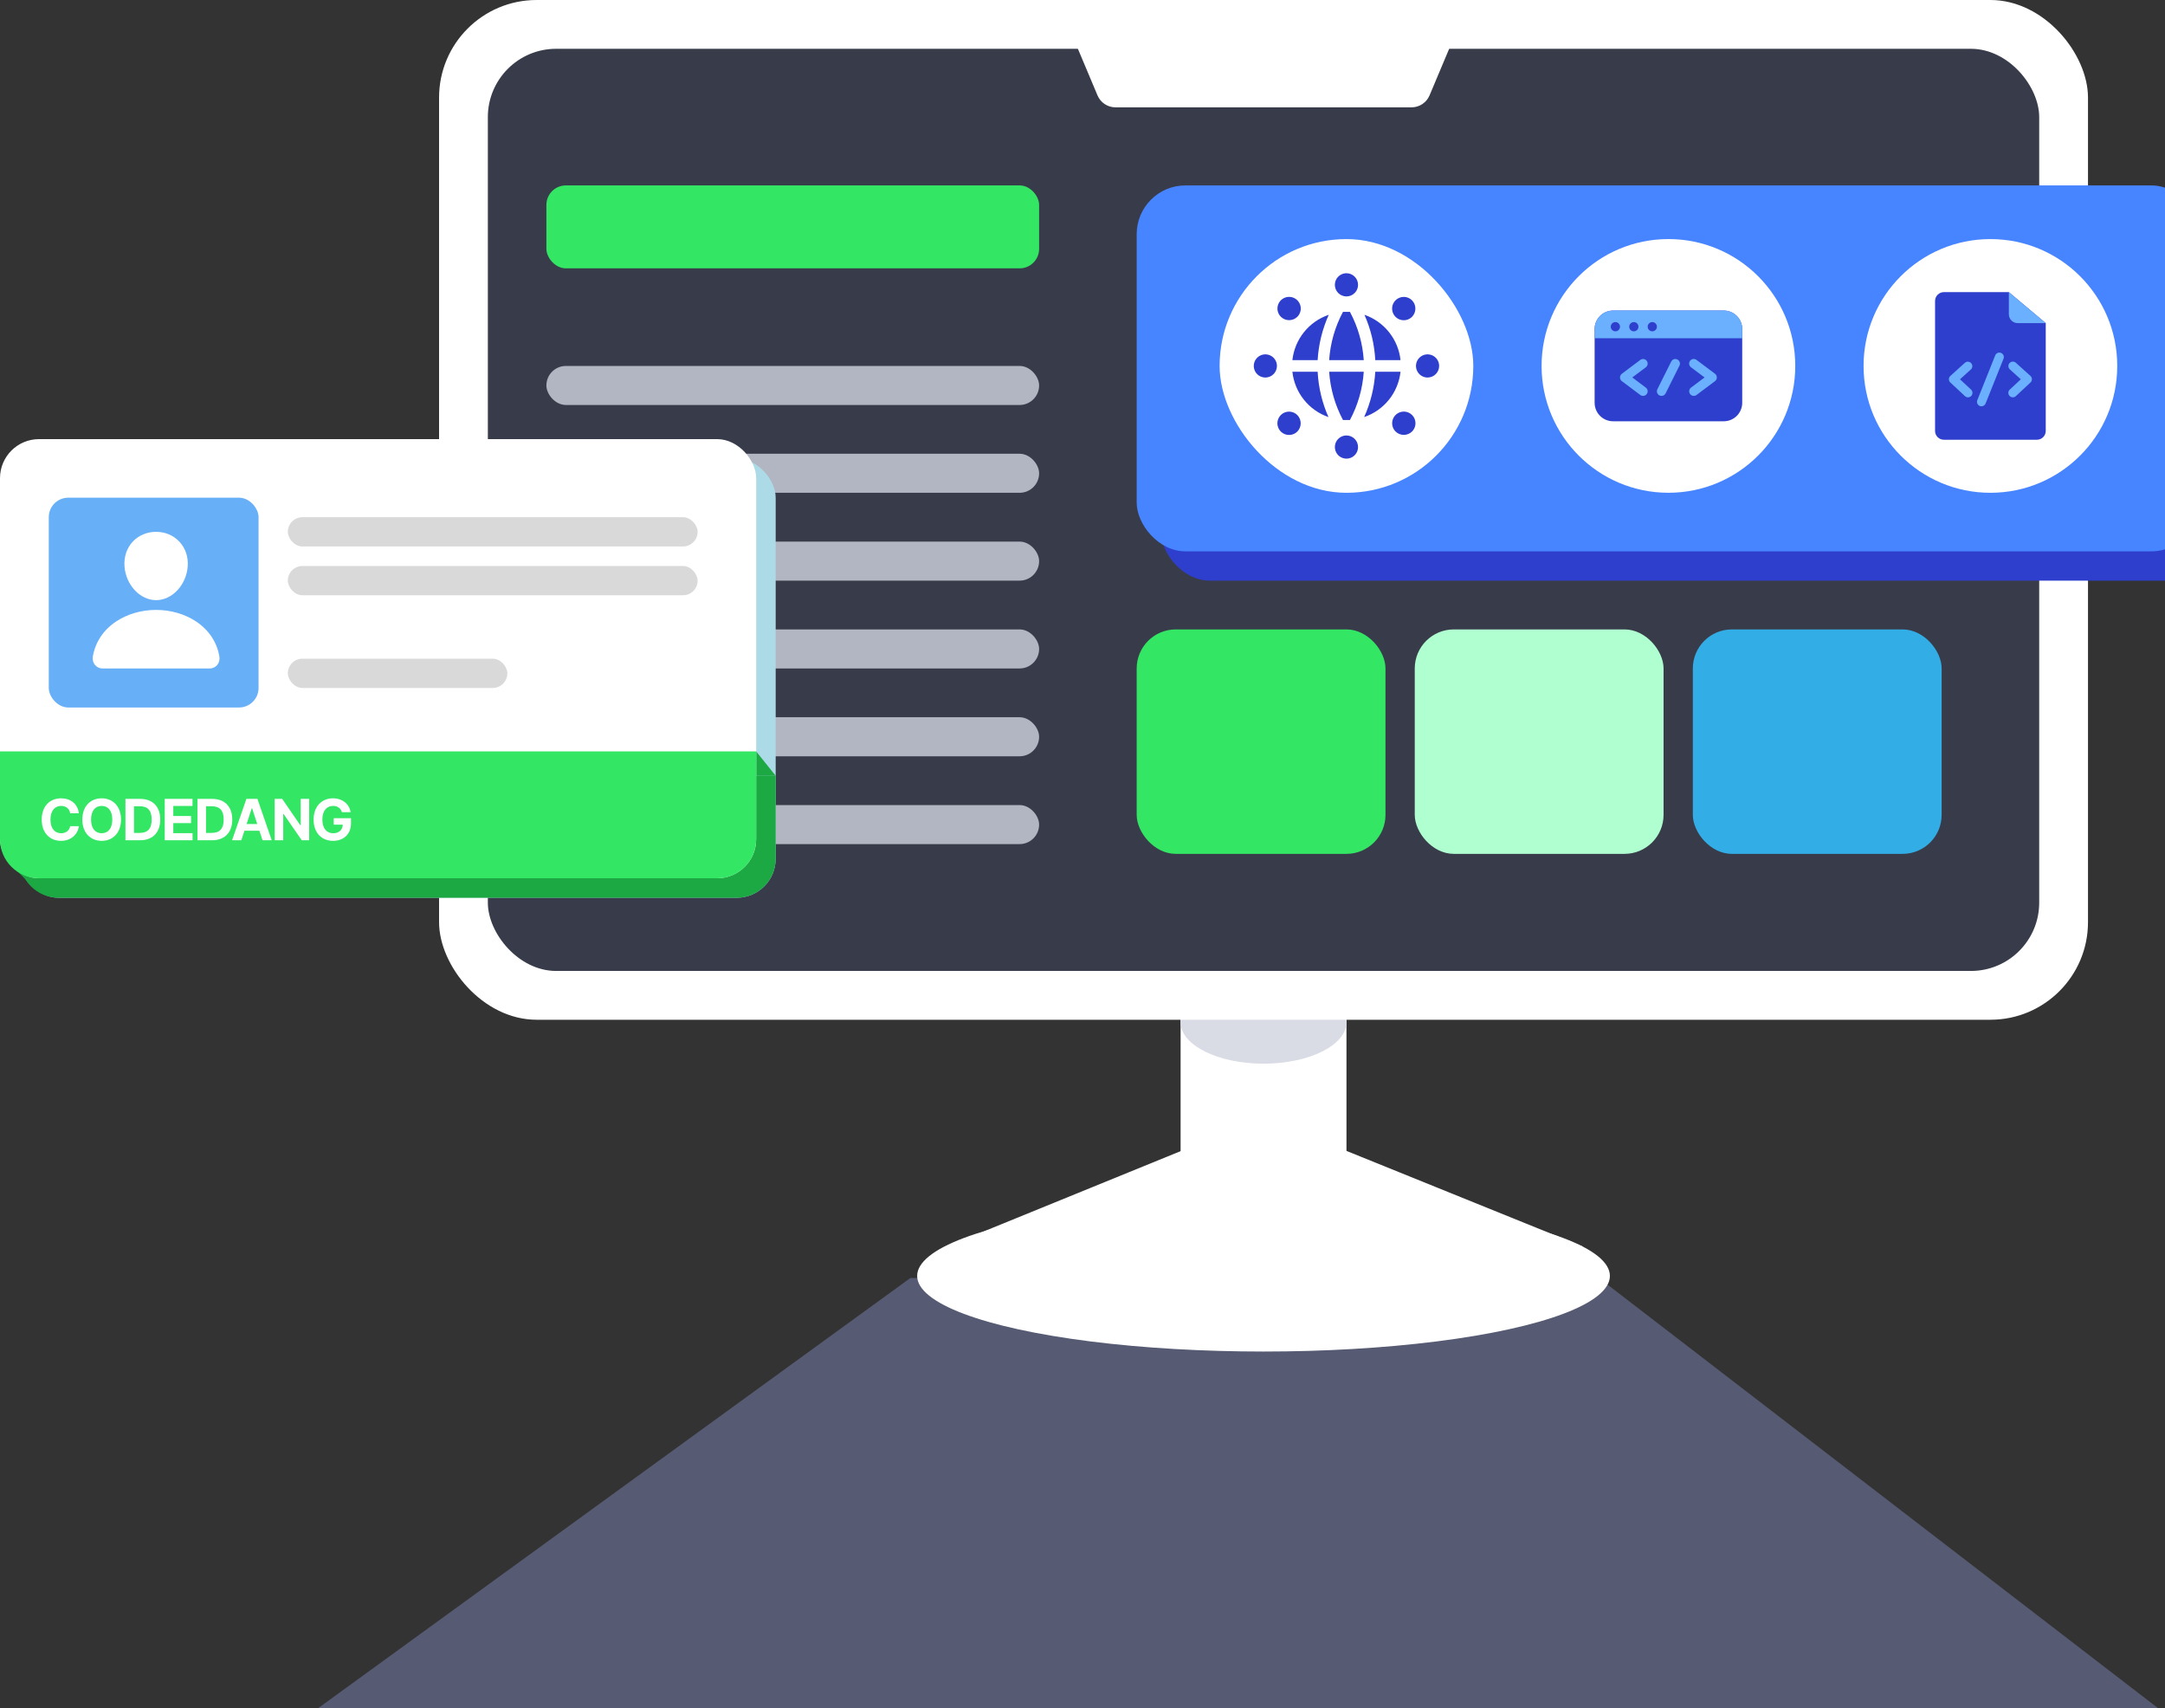 <svg width="327" height="258" viewBox="0 0 327 258" fill="none" xmlns="http://www.w3.org/2000/svg">
<rect x="0" y="0" width="327" height="258" fill="#333333" stroke="none"/>
<path d="M241.5 193H137.5L48 258H326L241.5 193Z" fill="#565A72"/>
<rect x="178.316" y="150.315" width="25.053" height="32.421" fill="white"/>
<ellipse cx="190.842" cy="154.369" rx="12.526" ry="6.263" fill="#D9DBE5"/>
<path d="M190.842 168.737L239.105 188.264H142.947L190.842 168.737Z" fill="white"/>
<ellipse cx="190.842" cy="192.685" rx="52.316" ry="11.421" fill="white"/>
<rect x="66.316" width="249.053" height="154" rx="14.737" fill="white"/>
<rect x="73.684" y="7.368" width="234.316" height="139.263" rx="10.316" fill="#383C4A"/>
<path d="M162.354 6.301C161.536 4.358 162.963 2.21 165.071 2.21H216.614C218.722 2.21 220.148 4.358 219.33 6.301L215.918 14.406C215.457 15.499 214.387 16.21 213.201 16.21H168.484C167.298 16.21 166.227 15.499 165.767 14.406L162.354 6.301Z" fill="white"/>
<rect x="82.526" y="28" width="74.421" height="12.526" rx="2.947" fill="#33E664"/>
<rect x="82.526" y="55.264" width="74.421" height="5.895" rx="2.947" fill="#B2B6C2"/>
<rect x="82.526" y="95.053" width="74.421" height="5.895" rx="2.947" fill="#B2B6C2"/>
<rect x="82.526" y="68.525" width="74.421" height="5.895" rx="2.947" fill="#B2B6C2"/>
<rect x="82.526" y="108.315" width="74.421" height="5.895" rx="2.947" fill="#B2B6C2"/>
<rect x="82.526" y="81.79" width="74.421" height="5.895" rx="2.947" fill="#B2B6C2"/>
<rect x="82.526" y="121.579" width="74.421" height="5.895" rx="2.947" fill="#B2B6C2"/>
<rect x="2.947" y="69.263" width="114.211" height="66.316" rx="5.895" fill="#ACDAE6"/>
<path d="M2.948 117.158H117.158V129.685C117.158 132.94 114.519 135.579 111.263 135.579H8.842C5.587 135.579 2.948 132.94 2.948 129.685V117.158Z" fill="#1CA843"/>
<path d="M117.158 117.158L114.21 113.474V117.158H117.158Z" fill="#1CA843"/>
<path d="M2.211 131.157L4.79 133.736L5.158 131.157H2.211Z" fill="#1CA843"/>
<rect y="66.315" width="114.211" height="66.316" rx="5.895" fill="white"/>
<path d="M0 113.474H114.211V126.737C114.211 129.992 111.571 132.632 108.316 132.632H5.895C2.639 132.632 0 129.992 0 126.737V113.474Z" fill="#33E664"/>
<rect x="7.368" y="75.159" width="31.684" height="31.684" rx="2.947" fill="#67AFF7"/>
<rect x="43.473" y="78.106" width="61.895" height="4.421" rx="2.211" fill="#D9D9D9"/>
<rect x="43.473" y="85.474" width="61.895" height="4.421" rx="2.211" fill="#D9D9D9"/>
<rect x="43.473" y="99.474" width="33.158" height="4.421" rx="2.211" fill="#D9D9D9"/>
<path d="M27.108 81.817C26.212 80.849 24.96 80.316 23.579 80.316C22.19 80.316 20.934 80.846 20.042 81.808C19.14 82.78 18.701 84.101 18.804 85.528C19.009 88.343 21.15 90.632 23.579 90.632C26.007 90.632 28.145 88.343 28.353 85.529C28.457 84.115 28.015 82.796 27.108 81.817ZM31.684 100.948H15.473C15.261 100.951 15.051 100.906 14.858 100.818C14.666 100.729 14.495 100.598 14.359 100.435C14.06 100.078 13.939 99.589 14.028 99.095C14.417 96.939 15.63 95.127 17.537 93.856C19.23 92.727 21.376 92.106 23.579 92.106C25.781 92.106 27.927 92.728 29.621 93.856C31.527 95.127 32.74 96.938 33.129 99.094C33.218 99.588 33.098 100.077 32.798 100.435C32.663 100.598 32.492 100.729 32.299 100.817C32.106 100.906 31.896 100.951 31.684 100.948Z" fill="white"/>
<path d="M10.601 122.82C10.497 122.129 9.966 121.71 9.236 121.706C8.265 121.71 7.622 122.453 7.622 123.77C7.622 125.117 8.273 125.829 9.228 125.833C9.94 125.829 10.475 125.441 10.601 124.763L11.913 124.771C11.771 125.928 10.799 126.982 9.21 126.982C7.539 126.982 6.3 125.803 6.3 123.77C6.3 121.728 7.561 120.558 9.21 120.558C10.652 120.558 11.74 121.382 11.913 122.82H10.601ZM18.279 123.77C18.279 125.812 17.014 126.982 15.361 126.982C13.694 126.982 12.434 125.803 12.434 123.77C12.434 121.728 13.694 120.558 15.361 120.558C17.014 120.558 18.279 121.728 18.279 123.77ZM13.755 123.77C13.755 125.104 14.389 125.829 15.361 125.833C16.324 125.829 16.962 125.104 16.958 123.77C16.962 122.431 16.324 121.71 15.361 121.706C14.389 121.71 13.755 122.431 13.755 123.77ZM21.148 126.896H18.947V120.644H21.174C23.057 120.644 24.21 121.814 24.205 123.761C24.21 125.717 23.057 126.896 21.148 126.896ZM20.242 125.782H21.097C22.288 125.782 22.91 125.164 22.91 123.761C22.91 122.371 22.288 121.758 21.105 121.758H20.242V125.782ZM24.881 126.896V120.644H29.078V121.715H26.177V123.234H28.862V124.305H26.177V125.825H29.086V126.896H24.881ZM32.025 126.896H29.823V120.644H32.051C33.933 120.644 35.086 121.814 35.081 123.761C35.086 125.717 33.933 126.896 32.025 126.896ZM31.118 125.782H31.973C33.164 125.782 33.786 125.164 33.786 123.761C33.786 122.371 33.164 121.758 31.982 121.758H31.118V125.782ZM36.448 126.896H35.049L37.217 120.644H38.883L41.042 126.896H39.652L39.181 125.453H36.919L36.448 126.896ZM37.247 124.443H38.853L38.072 122.051H38.028L37.247 124.443ZM46.7 120.644V126.896H45.578L42.832 122.923H42.78V126.896H41.485V120.644H42.624L45.353 124.616H45.414V120.644H46.7ZM51.642 122.656C51.465 122.069 50.994 121.71 50.312 121.706C49.345 121.71 48.689 122.449 48.689 123.761C48.689 125.082 49.323 125.829 50.321 125.833C51.214 125.829 51.745 125.324 51.763 124.538H50.407V123.562H53.015V124.34C53.015 125.98 51.888 126.982 50.312 126.982C48.559 126.982 47.367 125.756 47.367 123.778C47.367 121.749 48.637 120.558 50.286 120.558C51.698 120.558 52.782 121.425 52.954 122.656H51.642Z" fill="white"/>
<rect x="175.368" y="32.421" width="160.632" height="55.263" rx="7.368" fill="#2E3ECD"/>
<rect x="171.684" y="28" width="160.632" height="55.263" rx="7.368" fill="#4784FF"/>
<rect x="184.21" y="36.105" width="38.316" height="38.316" rx="19.158" fill="white"/>
<path d="M200.755 54.388H205.981C205.812 51.836 205.1 49.35 203.893 47.096H202.843C201.636 49.35 200.924 51.836 200.755 54.388ZM199.016 54.388C199.152 52.021 199.722 49.7 200.696 47.539C199.223 48.039 197.924 48.949 196.95 50.162C195.977 51.375 195.37 52.841 195.201 54.388H199.016ZM207.72 54.388H211.535C211.37 52.847 210.77 51.385 209.805 50.172C208.84 48.959 207.551 48.046 206.086 47.539C207.045 49.703 207.598 52.024 207.72 54.388ZM207.72 56.138C207.583 58.504 207.014 60.825 206.04 62.986C207.513 62.486 208.812 61.576 209.786 60.363C210.759 59.15 211.366 57.684 211.535 56.138H207.72ZM199.016 56.138H195.201C195.366 57.678 195.966 59.141 196.931 60.353C197.895 61.566 199.185 62.479 200.65 62.986C199.691 60.822 199.138 58.501 199.016 56.138ZM205.981 56.138H200.755C200.927 58.689 201.639 61.174 202.843 63.429H203.893C205.1 61.175 205.812 58.689 205.981 56.138ZM203.368 41.263C203.022 41.263 202.683 41.365 202.396 41.558C202.108 41.75 201.884 42.023 201.751 42.343C201.619 42.663 201.584 43.015 201.652 43.354C201.719 43.694 201.886 44.005 202.13 44.25C202.375 44.495 202.687 44.661 203.027 44.729C203.366 44.797 203.718 44.762 204.038 44.63C204.357 44.497 204.631 44.273 204.823 43.985C205.015 43.697 205.118 43.359 205.118 43.013C205.118 42.549 204.934 42.103 204.605 41.775C204.277 41.447 203.832 41.263 203.368 41.263ZM203.368 65.763C203.022 65.763 202.683 65.865 202.396 66.058C202.108 66.25 201.884 66.523 201.751 66.843C201.619 67.163 201.584 67.515 201.652 67.854C201.719 68.194 201.886 68.505 202.13 68.75C202.375 68.995 202.687 69.162 203.027 69.229C203.366 69.297 203.718 69.262 204.038 69.129C204.357 68.997 204.631 68.773 204.823 68.485C205.015 68.197 205.118 67.859 205.118 67.513C205.118 67.049 204.934 66.603 204.605 66.275C204.277 65.947 203.832 65.763 203.368 65.763ZM213.273 45.358C213.027 45.11 212.713 44.942 212.371 44.873C212.029 44.804 211.674 44.839 211.352 44.972C211.03 45.105 210.754 45.331 210.56 45.62C210.366 45.91 210.262 46.251 210.262 46.6C210.262 46.949 210.366 47.29 210.56 47.58C210.754 47.87 211.03 48.096 211.352 48.229C211.674 48.362 212.029 48.396 212.371 48.327C212.713 48.259 213.027 48.09 213.273 47.843C213.599 47.511 213.781 47.065 213.781 46.6C213.781 46.136 213.599 45.689 213.273 45.358ZM195.948 62.683C195.702 62.435 195.388 62.267 195.046 62.198C194.704 62.129 194.349 62.164 194.027 62.297C193.705 62.43 193.429 62.656 193.235 62.946C193.041 63.235 192.937 63.576 192.937 63.925C192.937 64.274 193.041 64.615 193.235 64.905C193.429 65.195 193.705 65.421 194.027 65.554C194.349 65.687 194.704 65.721 195.046 65.652C195.388 65.584 195.702 65.415 195.948 65.168C196.274 64.836 196.456 64.39 196.456 63.925C196.456 63.461 196.274 63.014 195.948 62.683ZM217.368 55.263C217.368 54.917 217.265 54.578 217.073 54.291C216.881 54.003 216.607 53.778 216.288 53.646C215.968 53.514 215.616 53.479 215.277 53.546C214.937 53.614 214.625 53.781 214.38 54.025C214.136 54.27 213.969 54.582 213.902 54.921C213.834 55.261 213.869 55.613 214.001 55.932C214.134 56.252 214.358 56.526 214.646 56.718C214.933 56.91 215.272 57.013 215.618 57.013C216.082 57.013 216.527 56.828 216.855 56.5C217.184 56.172 217.368 55.727 217.368 55.263ZM192.868 55.263C192.868 54.917 192.765 54.578 192.573 54.291C192.381 54.003 192.107 53.778 191.788 53.646C191.468 53.514 191.116 53.479 190.777 53.546C190.437 53.614 190.125 53.781 189.88 54.025C189.636 54.27 189.469 54.582 189.402 54.921C189.334 55.261 189.369 55.613 189.501 55.932C189.634 56.252 189.858 56.526 190.146 56.718C190.433 56.91 190.772 57.013 191.118 57.013C191.582 57.013 192.027 56.828 192.355 56.5C192.684 56.172 192.868 55.727 192.868 55.263ZM213.273 65.168C213.52 64.922 213.689 64.608 213.758 64.266C213.826 63.924 213.792 63.569 213.659 63.247C213.526 62.924 213.3 62.649 213.01 62.455C212.72 62.261 212.379 62.157 212.03 62.157C211.682 62.157 211.341 62.261 211.051 62.455C210.761 62.649 210.535 62.924 210.402 63.247C210.269 63.569 210.235 63.924 210.303 64.266C210.372 64.608 210.541 64.922 210.788 65.168C211.12 65.493 211.566 65.676 212.03 65.676C212.495 65.676 212.941 65.493 213.273 65.168ZM195.948 47.843C196.195 47.597 196.364 47.283 196.433 46.941C196.501 46.599 196.467 46.244 196.334 45.922C196.201 45.599 195.975 45.324 195.685 45.13C195.395 44.936 195.054 44.832 194.705 44.832C194.357 44.832 194.016 44.936 193.726 45.13C193.436 45.324 193.21 45.599 193.077 45.922C192.944 46.244 192.91 46.599 192.978 46.941C193.047 47.283 193.216 47.597 193.463 47.843C193.795 48.168 194.241 48.351 194.705 48.351C195.17 48.351 195.616 48.168 195.948 47.843Z" fill="#2E3ECD"/>
<path d="M251.998 74.417C262.578 74.417 271.155 65.84 271.155 55.26C271.155 44.679 262.578 36.102 251.998 36.102C241.417 36.102 232.84 44.679 232.84 55.26C232.84 65.839 241.417 74.417 251.998 74.417Z" fill="white"/>
<path d="M263.143 60.832C263.143 61.571 262.85 62.279 262.327 62.802C261.805 63.324 261.096 63.618 260.357 63.618H243.636C242.898 63.618 242.189 63.324 241.667 62.802C241.144 62.279 240.851 61.571 240.851 60.832V49.685C240.851 48.946 241.144 48.238 241.667 47.715C242.189 47.193 242.898 46.899 243.636 46.899H260.357C260.722 46.899 261.085 46.971 261.423 47.111C261.761 47.251 262.068 47.456 262.327 47.715C262.586 47.974 262.791 48.281 262.931 48.619C263.071 48.957 263.143 49.319 263.143 49.685V60.832Z" fill="#2E3ECD"/>
<path d="M260.356 46.899H243.637C242.898 46.899 242.19 47.193 241.667 47.715C241.145 48.238 240.851 48.946 240.851 49.685V51.079H263.142V49.685C263.142 49.319 263.07 48.957 262.93 48.619C262.79 48.281 262.585 47.974 262.326 47.715C262.068 47.457 261.761 47.252 261.423 47.111C261.085 46.971 260.722 46.899 260.356 46.899Z" fill="#6BAFFF"/>
<path d="M243.986 50.035C244.17 50.035 244.348 49.961 244.478 49.831C244.609 49.7 244.682 49.523 244.682 49.338C244.682 49.153 244.609 48.976 244.478 48.846C244.348 48.715 244.17 48.642 243.986 48.642C243.801 48.642 243.624 48.715 243.493 48.846C243.363 48.976 243.289 49.153 243.289 49.338C243.289 49.523 243.363 49.7 243.493 49.831C243.624 49.961 243.801 50.035 243.986 50.035ZM246.772 50.035C246.957 50.035 247.134 49.961 247.265 49.831C247.396 49.7 247.469 49.523 247.469 49.338C247.469 49.153 247.396 48.976 247.265 48.846C247.134 48.715 246.957 48.642 246.772 48.642C246.588 48.642 246.411 48.715 246.28 48.846C246.149 48.976 246.076 49.153 246.076 49.338C246.076 49.523 246.149 49.7 246.28 49.831C246.411 49.961 246.588 50.035 246.772 50.035ZM249.559 50.035C249.744 50.035 249.921 49.961 250.052 49.831C250.182 49.7 250.256 49.523 250.256 49.338C250.256 49.153 250.182 48.976 250.052 48.846C249.921 48.715 249.744 48.642 249.559 48.642C249.374 48.642 249.197 48.715 249.067 48.846C248.936 48.976 248.863 49.153 248.863 49.338C248.863 49.523 248.936 49.7 249.067 49.831C249.197 49.961 249.374 50.035 249.559 50.035Z" fill="#2E3ECD"/>
<path d="M255.272 59.51C255.217 59.436 255.177 59.353 255.154 59.264C255.131 59.176 255.126 59.084 255.139 58.993C255.152 58.902 255.182 58.815 255.229 58.736C255.276 58.657 255.338 58.589 255.411 58.534L257.455 57.001L255.411 55.469C255.336 55.414 255.273 55.346 255.225 55.267C255.177 55.188 255.145 55.1 255.131 55.009C255.118 54.917 255.122 54.824 255.145 54.735C255.167 54.645 255.207 54.561 255.263 54.487C255.318 54.413 255.388 54.351 255.467 54.304C255.547 54.257 255.635 54.227 255.727 54.214C255.818 54.202 255.912 54.208 256.001 54.232C256.09 54.256 256.174 54.297 256.247 54.354L259.033 56.444C259.12 56.509 259.19 56.593 259.238 56.69C259.287 56.787 259.312 56.893 259.312 57.001C259.312 57.109 259.287 57.216 259.238 57.313C259.19 57.41 259.12 57.494 259.033 57.559L256.248 59.648C256.174 59.703 256.091 59.743 256.002 59.766C255.914 59.789 255.821 59.794 255.731 59.781C255.64 59.768 255.553 59.738 255.474 59.691C255.395 59.645 255.327 59.583 255.272 59.51ZM247.748 59.648L244.962 57.559C244.875 57.494 244.805 57.41 244.757 57.313C244.708 57.216 244.683 57.109 244.683 57.001C244.683 56.893 244.708 56.786 244.757 56.689C244.805 56.593 244.875 56.508 244.962 56.443L247.748 54.354C247.821 54.299 247.904 54.259 247.993 54.236C248.082 54.214 248.174 54.209 248.264 54.221C248.355 54.234 248.442 54.265 248.521 54.312C248.6 54.358 248.668 54.42 248.723 54.493C248.778 54.566 248.818 54.65 248.841 54.739C248.863 54.827 248.868 54.919 248.855 55.01C248.843 55.101 248.812 55.188 248.765 55.266C248.719 55.345 248.657 55.414 248.584 55.469L246.54 57.001L248.584 58.534C248.731 58.645 248.829 58.81 248.855 58.993C248.881 59.176 248.834 59.361 248.723 59.509C248.612 59.657 248.447 59.755 248.264 59.781C248.081 59.807 247.896 59.759 247.748 59.648ZM250.641 59.715C250.559 59.674 250.486 59.617 250.425 59.548C250.365 59.479 250.32 59.399 250.291 59.312C250.262 59.225 250.25 59.133 250.257 59.042C250.263 58.951 250.288 58.862 250.329 58.78L252.419 54.6C252.46 54.519 252.517 54.446 252.586 54.386C252.655 54.326 252.735 54.28 252.822 54.251C252.908 54.222 253 54.211 253.091 54.217C253.182 54.224 253.271 54.248 253.353 54.289C253.435 54.33 253.508 54.386 253.568 54.456C253.628 54.525 253.673 54.605 253.702 54.691C253.731 54.778 253.743 54.87 253.736 54.961C253.73 55.052 253.705 55.141 253.664 55.223L251.575 59.403C251.493 59.568 251.348 59.693 251.173 59.752C250.997 59.81 250.806 59.797 250.641 59.715Z" fill="#6BAFFF"/>
<path d="M300.629 74.42C311.21 74.42 319.787 65.843 319.787 55.262C319.787 44.682 311.21 36.105 300.629 36.105C290.049 36.105 281.471 44.682 281.471 55.262C281.471 65.843 290.049 74.42 300.629 74.42Z" fill="white"/>
<path d="M292.269 45.454C292.269 45.278 292.304 45.104 292.371 44.942C292.438 44.78 292.537 44.632 292.661 44.508C292.785 44.384 292.933 44.285 293.095 44.218C293.257 44.151 293.431 44.116 293.607 44.116H303.416L308.989 48.798V65.072C308.989 65.248 308.955 65.421 308.888 65.584C308.82 65.746 308.722 65.894 308.597 66.018C308.473 66.142 308.326 66.241 308.163 66.308C308.001 66.375 307.827 66.41 307.651 66.41H293.607C293.431 66.41 293.257 66.375 293.095 66.308C292.933 66.241 292.785 66.142 292.661 66.018C292.537 65.894 292.438 65.746 292.371 65.584C292.304 65.421 292.269 65.248 292.269 65.072V45.454Z" fill="#2E3ECD"/>
<path d="M303.415 44.116V47.461C303.415 47.816 303.556 48.156 303.807 48.406C304.058 48.657 304.398 48.798 304.753 48.798H308.989M304.01 60.005C303.874 60.005 303.742 59.964 303.63 59.888C303.517 59.812 303.431 59.703 303.381 59.577C303.331 59.451 303.321 59.313 303.35 59.18C303.38 59.048 303.449 58.928 303.549 58.835L305.222 57.279L303.556 55.775C303.428 55.653 303.352 55.486 303.345 55.31C303.338 55.133 303.4 54.961 303.519 54.83C303.637 54.699 303.802 54.619 303.979 54.608C304.155 54.597 304.329 54.656 304.462 54.771L306.675 56.769C306.745 56.832 306.801 56.908 306.839 56.994C306.878 57.079 306.898 57.172 306.899 57.266C306.899 57.359 306.88 57.452 306.843 57.538C306.806 57.624 306.751 57.702 306.682 57.765L304.47 59.825C304.345 59.942 304.181 60.006 304.01 60.005ZM297.248 60.006C297.077 60.006 296.913 59.941 296.788 59.825L294.575 57.765C294.506 57.702 294.451 57.624 294.414 57.538C294.377 57.452 294.358 57.359 294.359 57.266C294.36 57.172 294.38 57.079 294.418 56.994C294.457 56.908 294.513 56.832 294.583 56.769L296.795 54.771C296.93 54.662 297.101 54.609 297.274 54.622C297.447 54.636 297.608 54.715 297.724 54.843C297.84 54.972 297.903 55.14 297.898 55.313C297.894 55.487 297.824 55.652 297.701 55.775L296.036 57.279L297.709 58.835C297.808 58.928 297.877 59.048 297.907 59.18C297.937 59.313 297.927 59.451 297.877 59.578C297.827 59.704 297.741 59.812 297.629 59.889C297.516 59.965 297.384 60.006 297.248 60.006ZM299.277 61.359C299.167 61.359 299.058 61.332 298.96 61.28C298.863 61.228 298.78 61.153 298.718 61.062C298.656 60.97 298.617 60.865 298.605 60.755C298.594 60.645 298.609 60.534 298.65 60.432L301.354 53.67C301.387 53.587 301.436 53.512 301.498 53.449C301.56 53.385 301.634 53.334 301.716 53.299C301.797 53.264 301.885 53.246 301.974 53.245C302.063 53.244 302.151 53.26 302.233 53.293C302.316 53.326 302.391 53.375 302.455 53.437C302.518 53.499 302.569 53.573 302.604 53.655C302.639 53.737 302.657 53.824 302.658 53.913C302.659 54.002 302.643 54.09 302.61 54.172L299.905 60.934C299.855 61.059 299.768 61.167 299.656 61.242C299.544 61.318 299.412 61.359 299.277 61.359Z" fill="#6BAFFF"/>
<rect x="171.684" y="95.053" width="37.579" height="33.895" rx="5.895" fill="#33E664"/>
<rect x="213.684" y="95.053" width="37.579" height="33.895" rx="5.895" fill="#B0FFD1"/>
<rect x="255.684" y="95.053" width="37.579" height="33.895" rx="5.895" fill="#33ADE6"/>
</svg>
